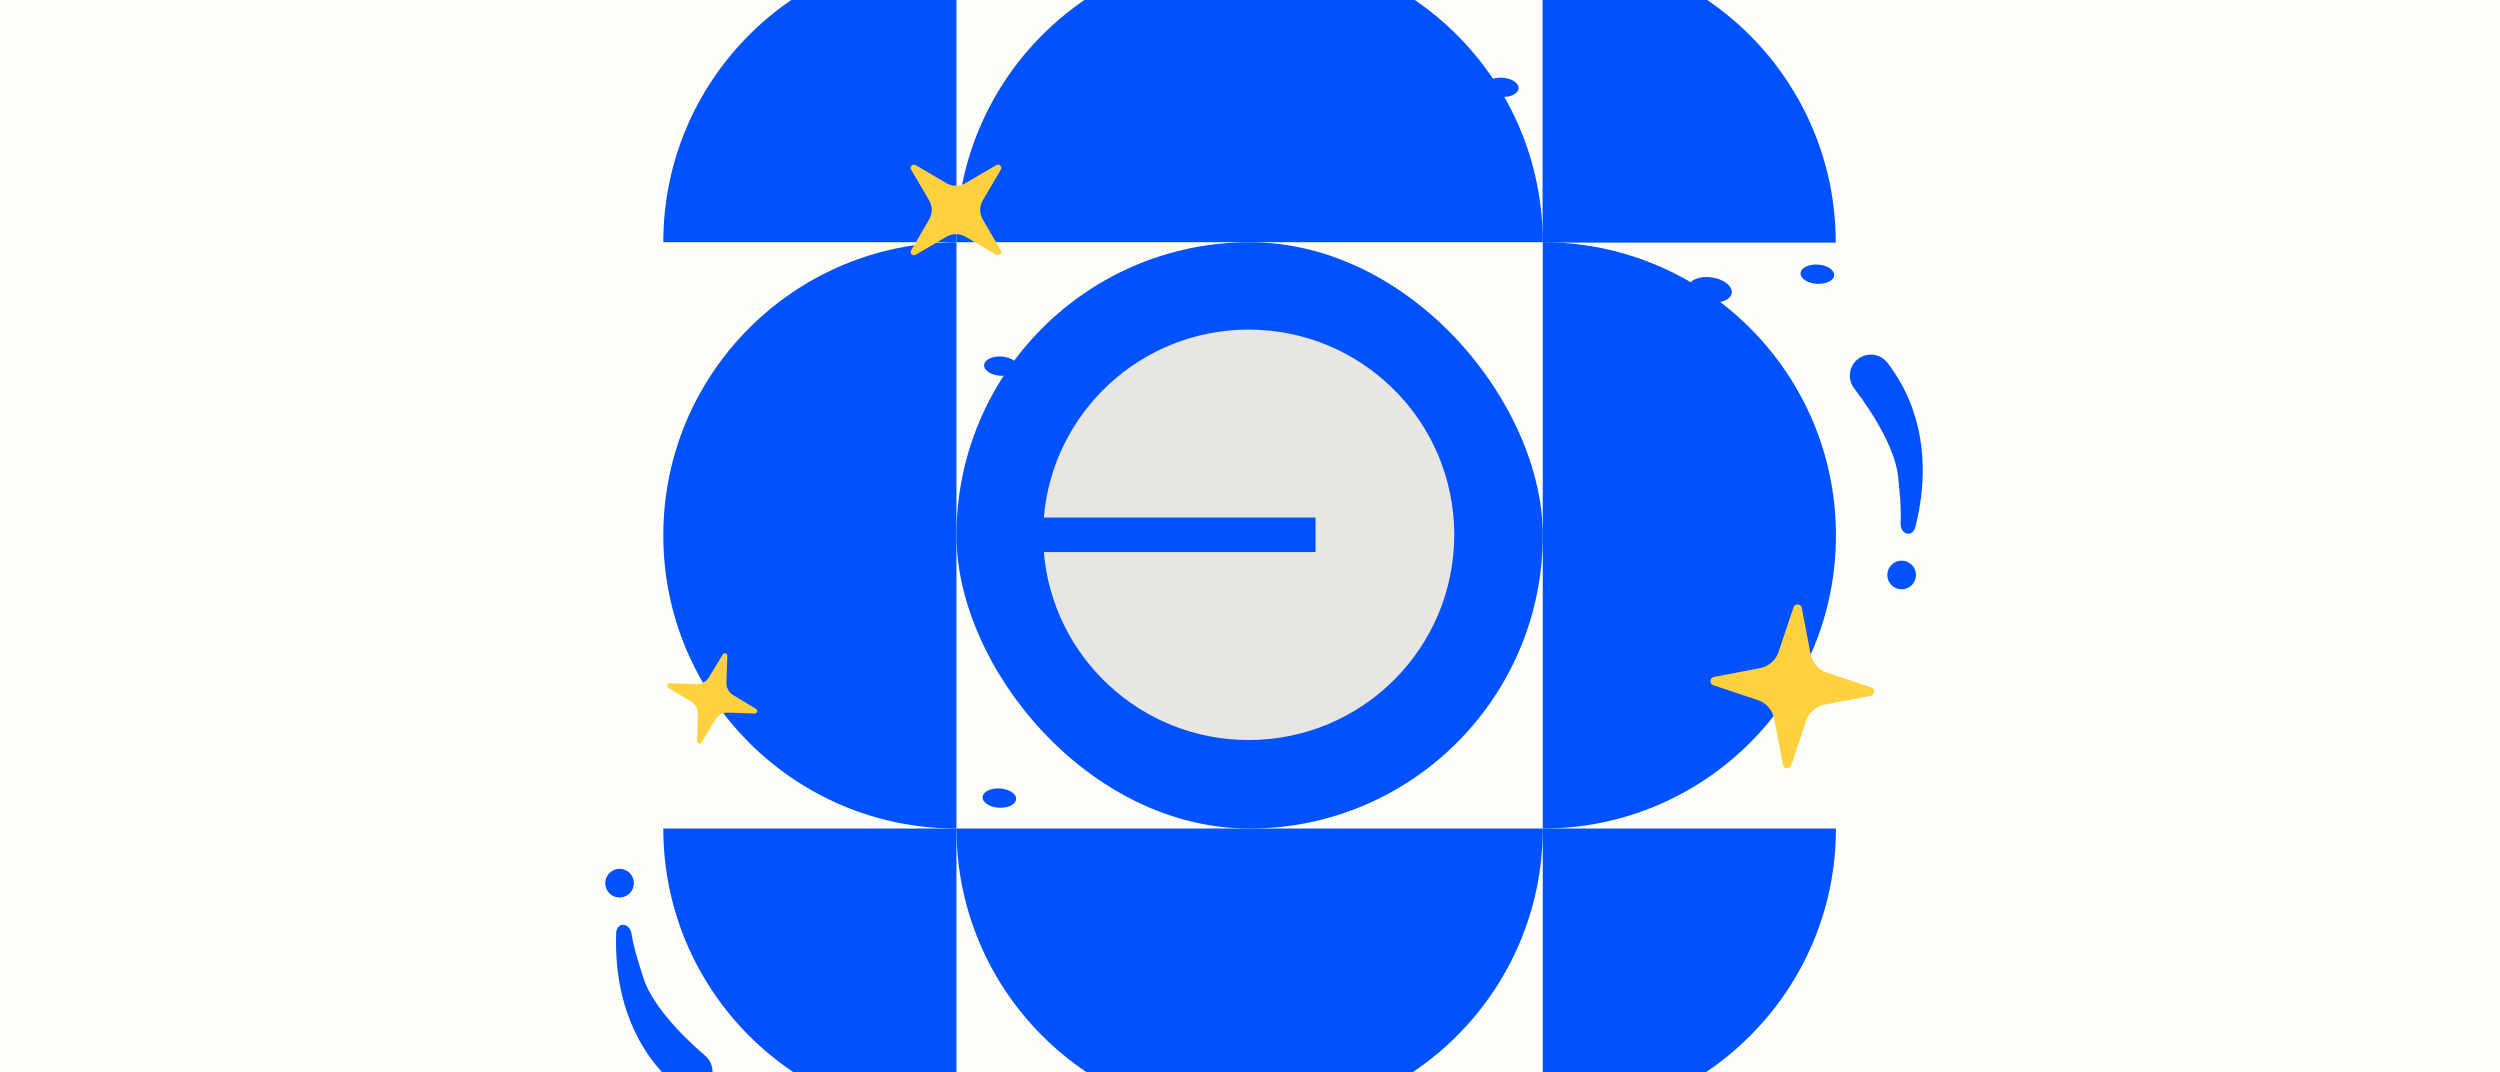 <svg xmlns="http://www.w3.org/2000/svg" fill="none" viewBox="0 0 1632 700" height="700" width="1632">
<rect x="0" y="0" width="1632" height="700" fill="#333333" stroke="none"/>
<g clip-path="url(#clip0_15810_69660)">
<rect fill="#FFFDF8" height="700" width="1632"></rect>
<rect fill="#0052FF" rx="191.375" height="382.75" width="382.75" y="158.125" x="624.375"></rect>
<path fill="#E8E6E2" d="M815.142 483.089C889.257 483.089 949.337 423.111 949.337 349.126C949.337 275.141 889.257 215.164 815.142 215.164C744.827 215.164 687.143 269.15 681.414 337.866H858.79V360.387H681.414C687.143 429.102 744.827 483.089 815.142 483.089Z"></path>
<path fill="#0052FF" d="M815.75 -33.25C710.057 -33.25 624.375 52.431 624.375 158.125H1007.12C1007.12 52.431 921.444 -33.25 815.75 -33.25Z"></path>
<path fill="#0052FF" d="M815.75 732.25C921.443 732.25 1007.13 646.568 1007.13 540.875L624.375 540.875C624.375 646.568 710.056 732.25 815.75 732.25Z"></path>
<path fill="#0052FF" d="M1198.5 349.5C1198.5 243.807 1112.82 158.125 1007.12 158.125L1007.12 540.875C1112.82 540.875 1198.5 455.194 1198.5 349.5Z"></path>
<path fill="#FFD13F" d="M1176.21 396.854L1181.95 426.906C1183.04 432.594 1187.11 437.255 1192.61 439.09L1221.62 448.793C1224.36 449.707 1224.1 453.664 1221.26 454.207L1191.21 459.953C1185.52 461.041 1180.86 465.114 1179.03 470.607L1169.32 499.624C1168.41 502.361 1164.45 502.096 1163.91 499.261L1158.16 469.209C1157.07 463.52 1153 458.86 1147.51 457.025L1118.49 447.322C1115.75 446.408 1116.02 442.451 1118.85 441.907L1148.91 436.162C1154.59 435.074 1159.26 431.001 1161.09 425.508L1170.79 396.491C1171.71 393.753 1175.66 394.019 1176.21 396.854Z"></path>
<path fill="#0052FF" d="M433 349.5C433 455.193 518.682 540.875 624.375 540.875L624.375 158.125C518.682 158.125 433 243.806 433 349.5Z"></path>
<path fill="#0052FF" d="M1007 158.375L1198.37 158.375C1198.37 52.681 1112.69 -33 1007 -33L1007 158.375Z"></path>
<path fill="#0052FF" d="M624.375 158.125V-33.25C518.682 -33.25 433 52.431 433 158.125L624.375 158.125Z"></path>
<path fill="#0052FF" d="M1007.12 540.875L1198.5 540.875C1198.5 646.568 1112.82 732.25 1007.12 732.25L1007.12 540.875Z"></path>
<path fill="#0052FF" d="M624.375 540.875V732.25C518.682 732.25 433 646.568 433 540.875H624.375Z"></path>
<path fill="#0052FF" d="M1212.95 234.308C1218.96 229.709 1227.56 230.853 1232.16 236.863C1256.19 268.269 1258.05 304.219 1252.73 333.16C1252.07 336.771 1251.28 340.371 1250.39 343.905C1248.57 351.22 1240.33 349.029 1240.7 341.499C1241.32 328.71 1239.47 316.663 1239.22 312.631C1238.19 295.696 1224.6 272.085 1210.39 253.517C1205.79 247.507 1206.94 238.906 1212.95 234.308Z" clip-rule="evenodd" fill-rule="evenodd"></path>
<circle fill="#0052FF" transform="rotate(-43.859 1241.4 375.346)" r="9.362" cy="375.346" cx="1241.4"></circle>
<path fill="#0052FF" d="M461.845 708.464C456.934 714.221 448.285 714.906 442.528 709.995C412.445 684.328 403.084 649.569 402.211 620.156C402.102 616.487 402.123 612.8 402.243 609.16C402.491 601.625 411.008 602.039 412.231 609.478C414.308 622.112 418.64 633.504 419.727 637.394C424.291 653.735 442.529 673.972 460.315 689.147C466.072 694.059 466.757 702.707 461.845 708.464Z" clip-rule="evenodd" fill-rule="evenodd"></path>
<circle fill="#0052FF" transform="rotate(124.033 404.445 576.533)" r="9.362" cy="576.533" cx="404.445"></circle>
<path fill="#FFD13F" d="M653.335 110.712L641.53 130.877C639.296 134.695 639.295 139.422 641.53 143.238L653.335 163.403C654.449 165.305 652.307 167.446 650.404 166.333L630.239 154.529C626.421 152.295 621.694 152.294 617.878 154.529L597.713 166.333C595.811 167.448 593.67 165.306 594.783 163.403L606.587 143.238C608.821 139.42 608.822 134.693 606.587 130.877L594.783 110.712C593.668 108.81 595.81 106.669 597.713 107.781L617.878 119.586C621.696 121.82 626.423 121.821 630.239 119.586L650.404 107.781C652.306 106.667 654.447 108.809 653.335 110.712Z"></path>
<path fill="#FFD13F" d="M474.791 428.123L474.206 445.608C474.096 448.918 475.78 452.031 478.612 453.747L493.571 462.818C494.983 463.673 494.336 465.846 492.686 465.792L475.201 465.206C471.891 465.096 468.778 466.78 467.062 469.612L457.992 484.572C457.136 485.983 454.963 485.337 455.018 483.687L455.603 466.202C455.713 462.892 454.029 459.779 451.197 458.063L436.237 448.992C434.826 448.137 435.473 445.964 437.122 446.018L454.608 446.603C457.917 446.714 461.031 445.03 462.747 442.198L471.817 427.238C472.672 425.826 474.846 426.473 474.791 428.123Z"></path>
<path fill="#0052FF" d="M1115.11 197.314C1122.91 198.479 1129.77 195.796 1130.45 191.322C1131.12 186.847 1125.35 182.275 1117.55 181.11C1109.76 179.945 1102.89 182.627 1102.22 187.102C1101.55 191.577 1107.32 196.149 1115.11 197.314Z"></path>
<path fill="#0052FF" d="M1185.94 185.273C1191.99 185.669 1197.08 183.18 1197.32 179.713C1197.55 176.246 1192.84 173.114 1186.8 172.718C1180.76 172.321 1175.67 174.811 1175.43 178.278C1175.19 181.745 1179.9 184.876 1185.94 185.273Z"></path>
<path fill="#0052FF" d="M979.943 63.273C985.986 63.669 991.078 61.18 991.315 57.713C991.552 54.246 986.845 51.114 980.801 50.718C974.757 50.321 969.665 52.811 969.428 56.278C969.191 59.745 973.899 62.877 979.943 63.273Z"></path>
<path fill="#0052FF" d="M652.943 245.273C658.986 245.669 664.078 243.18 664.315 239.713C664.552 236.246 659.845 233.114 653.801 232.718C647.757 232.321 642.665 234.811 642.428 238.278C642.191 241.745 646.899 244.876 652.943 245.273Z"></path>
<path fill="#0052FF" d="M651.943 527.273C657.986 527.669 663.078 525.18 663.315 521.713C663.552 518.246 658.845 515.114 652.801 514.718C646.757 514.321 641.665 516.811 641.428 520.278C641.191 523.745 645.899 526.876 651.943 527.273Z"></path>
</g>
<defs>
<clipPath id="clip0_15810_69660">
<rect fill="white" height="700" width="1632"></rect>
</clipPath>
</defs>
</svg>
